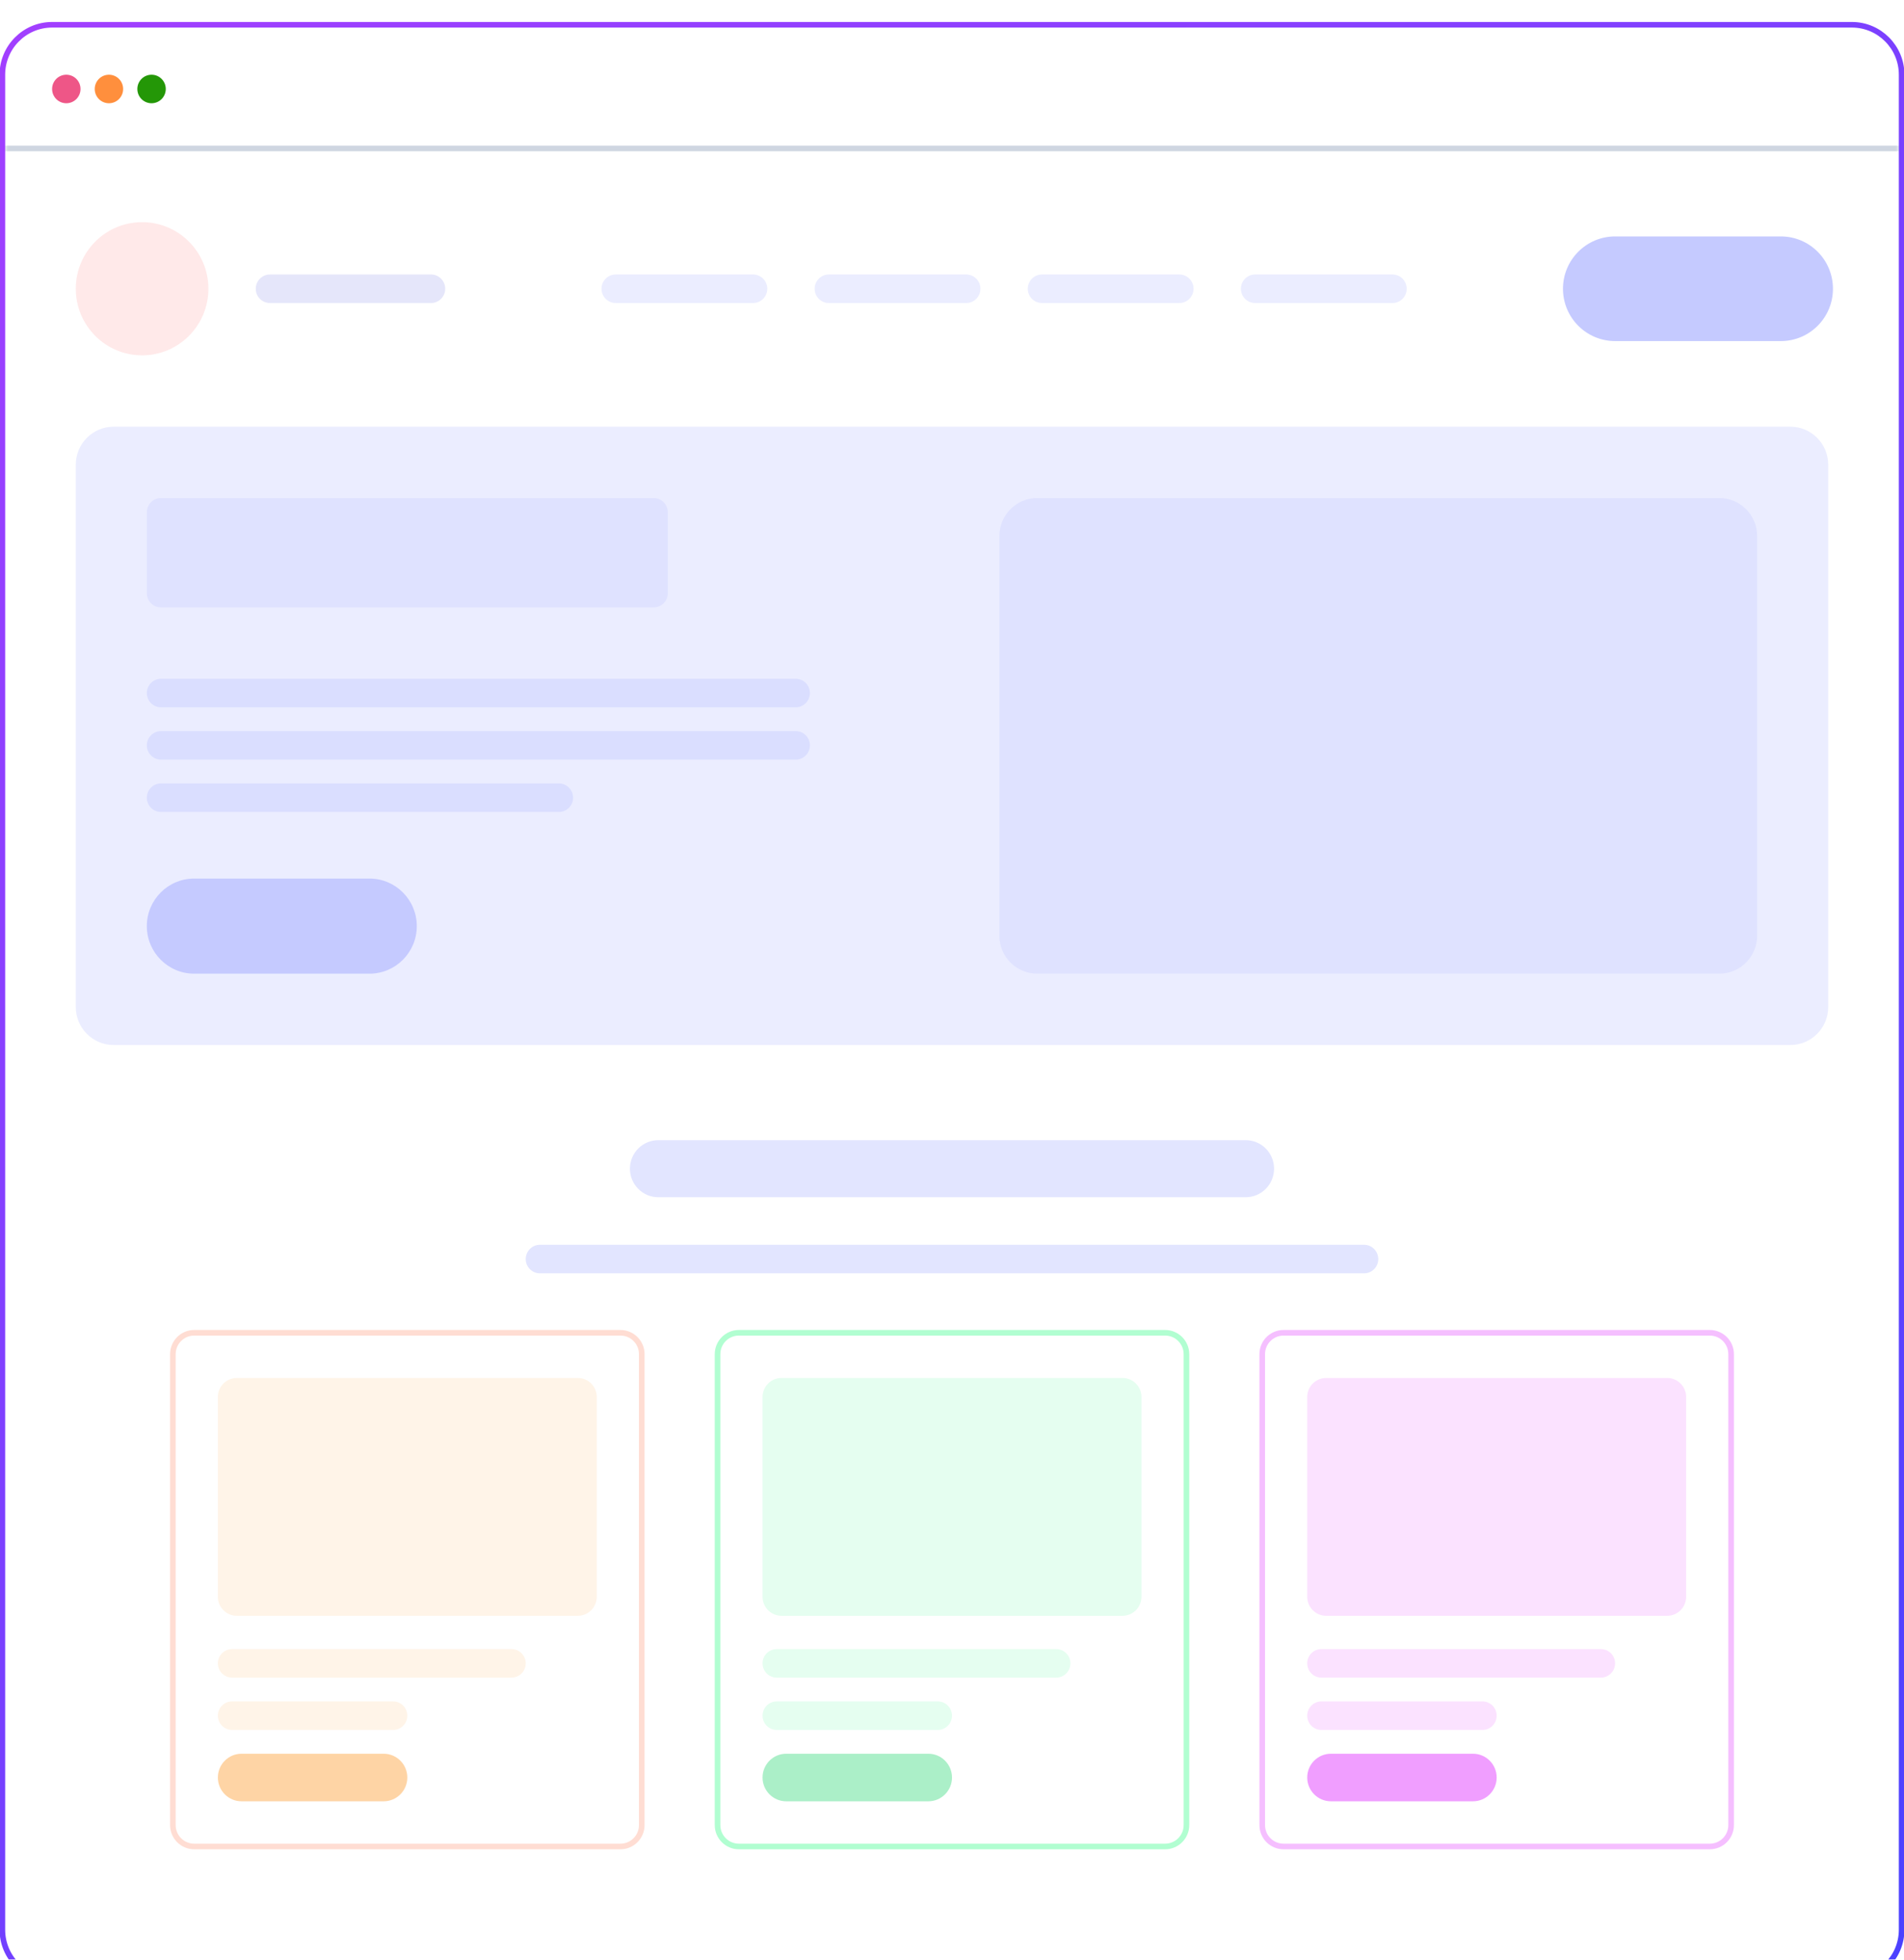 <svg width="340" height="350" viewBox="0 0 340 350" fill="none" xmlns="http://www.w3.org/2000/svg">
<g clip-path="url(#clip0_54_174960)">
<g filter="url(#filter0_d_54_174960)">
<mask id="mask0_54_174960" style="mask-type:luminance" maskUnits="userSpaceOnUse" x="0" y="0" width="340" height="350">
<path d="M330.696 0.85H9.303C4.632 0.85 0.846 4.653 0.846 9.345V340.655C0.846 345.347 4.632 349.151 9.303 349.151H330.696C335.367 349.151 339.154 345.347 339.154 340.655V9.345C339.154 4.653 335.367 0.85 330.696 0.85Z" fill="white"/>
</mask>
<g mask="url(#mask0_54_174960)">
<path d="M331.5 0H8.5C3.806 0 0 3.822 0 8.537V341.463C0 346.178 3.806 350 8.5 350H331.5C336.194 350 340 346.178 340 341.463V8.537C340 3.822 336.194 0 331.5 0Z" fill="white"/>
<path d="M0.846 22.512H339.154" stroke="#CFD6E1"/>
<path d="M11.841 14.442C13.242 14.442 14.378 13.301 14.378 11.893C14.378 10.486 13.242 9.345 11.841 9.345C10.439 9.345 9.303 10.486 9.303 11.893C9.303 13.301 10.439 14.442 11.841 14.442Z" fill="#EE5687"/>
<path d="M19.453 14.442C20.854 14.442 21.99 13.301 21.99 11.893C21.99 10.486 20.854 9.345 19.453 9.345C18.052 9.345 16.916 10.486 16.916 11.893C16.916 13.301 18.052 14.442 19.453 14.442Z" fill="#FF8F3D"/>
<path d="M27.065 14.442C28.466 14.442 29.602 13.301 29.602 11.893C29.602 10.486 28.466 9.345 27.065 9.345C25.663 9.345 24.527 10.486 24.527 11.893C24.527 13.301 25.663 14.442 27.065 14.442Z" fill="#249707"/>
<path d="M25.373 59.466C31.913 59.466 37.214 54.141 37.214 47.573C37.214 41.005 31.913 35.68 25.373 35.68C18.834 35.68 13.532 41.005 13.532 47.573C13.532 54.141 18.834 59.466 25.373 59.466Z" fill="#FFE9E9"/>
<path d="M76.965 45.024H48.209C46.807 45.024 45.671 46.165 45.671 47.573C45.671 48.98 46.807 50.121 48.209 50.121H76.965C78.366 50.121 79.502 48.98 79.502 47.573C79.502 46.165 78.366 45.024 76.965 45.024Z" fill="#E5E6FA"/>
<path d="M134.478 45.024H109.95C108.549 45.024 107.413 46.165 107.413 47.573C107.413 48.98 108.549 50.121 109.95 50.121H134.478C135.879 50.121 137.015 48.98 137.015 47.573C137.015 46.165 135.879 45.024 134.478 45.024Z" fill="#EBEDFF"/>
<path d="M172.537 45.024H148.01C146.609 45.024 145.473 46.165 145.473 47.573C145.473 48.98 146.609 50.121 148.01 50.121H172.537C173.939 50.121 175.075 48.98 175.075 47.573C175.075 46.165 173.939 45.024 172.537 45.024Z" fill="#EBEDFF"/>
<path d="M210.597 45.024H186.07C184.668 45.024 183.532 46.165 183.532 47.573C183.532 48.98 184.668 50.121 186.07 50.121H210.597C211.998 50.121 213.134 48.98 213.134 47.573C213.134 46.165 211.998 45.024 210.597 45.024Z" fill="#EBEDFF"/>
<path d="M248.656 45.024H224.129C222.728 45.024 221.592 46.165 221.592 47.573C221.592 48.98 222.728 50.121 224.129 50.121H248.656C250.058 50.121 251.194 48.98 251.194 47.573C251.194 46.165 250.058 45.024 248.656 45.024Z" fill="#EBEDFF"/>
<path d="M318.01 38.228H288.408C283.27 38.228 279.104 42.412 279.104 47.573C279.104 52.734 283.27 56.918 288.408 56.918H318.01C323.148 56.918 327.313 52.734 327.313 47.573C327.313 42.412 323.148 38.228 318.01 38.228Z" fill="#C5CAFF"/>
<path d="M319.701 72.209H20.298C16.561 72.209 13.532 75.251 13.532 79.005V175.85C13.532 179.603 16.561 182.646 20.298 182.646H319.701C323.438 182.646 326.468 179.603 326.468 175.85V79.005C326.468 75.251 323.438 72.209 319.701 72.209Z" fill="#EBEDFF"/>
<path d="M65.97 152.913H34.676C30.005 152.913 26.219 156.716 26.219 161.408C26.219 166.099 30.005 169.903 34.676 169.903H65.97C70.641 169.903 74.428 166.099 74.428 161.408C74.428 156.716 70.641 152.913 65.97 152.913Z" fill="#C5CAFF"/>
<path d="M116.716 84.952H28.756C27.355 84.952 26.219 86.093 26.219 87.5V101.942C26.219 103.349 27.355 104.49 28.756 104.49H116.716C118.118 104.49 119.254 103.349 119.254 101.942V87.5C119.254 86.093 118.118 84.952 116.716 84.952Z" fill="#DFE2FF"/>
<path d="M142.089 117.233H28.756C27.355 117.233 26.219 118.374 26.219 119.782C26.219 121.189 27.355 122.33 28.756 122.33H142.089C143.491 122.33 144.627 121.189 144.627 119.782C144.627 118.374 143.491 117.233 142.089 117.233Z" fill="#DADEFF"/>
<path d="M142.089 126.578H28.756C27.355 126.578 26.219 127.719 26.219 129.126C26.219 130.534 27.355 131.675 28.756 131.675H142.089C143.491 131.675 144.627 130.534 144.627 129.126C144.627 127.719 143.491 126.578 142.089 126.578Z" fill="#DADEFF"/>
<path d="M99.801 135.922H28.756C27.355 135.922 26.219 137.063 26.219 138.471C26.219 139.878 27.355 141.019 28.756 141.019H99.801C101.202 141.019 102.338 139.878 102.338 138.471C102.338 137.063 101.202 135.922 99.801 135.922Z" fill="#DADEFF"/>
<path d="M307.015 84.952H185.224C181.487 84.952 178.458 87.994 178.458 91.748V163.107C178.458 166.86 181.487 169.903 185.224 169.903H307.015C310.752 169.903 313.781 166.86 313.781 163.107V91.748C313.781 87.994 310.752 84.952 307.015 84.952Z" fill="#DFE2FF"/>
<path d="M222.438 199.636H117.562C114.759 199.636 112.487 201.918 112.487 204.733C112.487 207.548 114.759 209.83 117.562 209.83H222.438C225.24 209.83 227.512 207.548 227.512 204.733C227.512 201.918 225.24 199.636 222.438 199.636Z" fill="#E2E5FF"/>
<path d="M243.582 218.325H96.418C95.016 218.325 93.88 219.466 93.88 220.874C93.88 222.281 95.016 223.422 96.418 223.422H243.582C244.983 223.422 246.119 222.281 246.119 220.874C246.119 219.466 244.983 218.325 243.582 218.325Z" fill="#E2E5FF"/>
<path d="M110.796 234.041H34.677C32.575 234.041 30.871 235.753 30.871 237.864V321.966C30.871 324.077 32.575 325.789 34.677 325.789H110.796C112.898 325.789 114.602 324.077 114.602 321.966V237.864C114.602 235.753 112.898 234.041 110.796 234.041Z" fill="white" stroke="#FFDDD3"/>
<path d="M103.184 242.112H42.288C40.42 242.112 38.905 243.633 38.905 245.51V281.189C38.905 283.066 40.42 284.588 42.288 284.588H103.184C105.052 284.588 106.567 283.066 106.567 281.189V245.51C106.567 243.633 105.052 242.112 103.184 242.112Z" fill="#FFF4E8"/>
<path d="M91.343 290.534H41.443C40.041 290.534 38.905 291.675 38.905 293.083C38.905 294.49 40.041 295.631 41.443 295.631H91.343C92.744 295.631 93.88 294.49 93.88 293.083C93.88 291.675 92.744 290.534 91.343 290.534Z" fill="#FFF4E8"/>
<path d="M70.199 299.879H41.443C40.041 299.879 38.905 301.02 38.905 302.427C38.905 303.835 40.041 304.976 41.443 304.976H70.199C71.6 304.976 72.736 303.835 72.736 302.427C72.736 301.02 71.6 299.879 70.199 299.879Z" fill="#FFF4E8"/>
<path d="M68.507 309.223H43.134C40.799 309.223 38.905 311.125 38.905 313.471C38.905 315.817 40.799 317.719 43.134 317.719H68.507C70.843 317.719 72.736 315.817 72.736 313.471C72.736 311.125 70.843 309.223 68.507 309.223Z" fill="#FED4A5"/>
<path d="M208.06 234.041H131.94C129.838 234.041 128.134 235.753 128.134 237.864V321.966C128.134 324.077 129.838 325.789 131.94 325.789H208.06C210.162 325.789 211.866 324.077 211.866 321.966V237.864C211.866 235.753 210.162 234.041 208.06 234.041Z" fill="white" stroke="#B1FED1"/>
<path d="M200.448 242.112H139.552C137.684 242.112 136.169 243.633 136.169 245.51V281.189C136.169 283.066 137.684 284.588 139.552 284.588H200.448C202.316 284.588 203.831 283.066 203.831 281.189V245.51C203.831 243.633 202.316 242.112 200.448 242.112Z" fill="#E5FEF0"/>
<path d="M188.607 290.534H138.706C137.305 290.534 136.169 291.675 136.169 293.083C136.169 294.49 137.305 295.631 138.706 295.631H188.607C190.008 295.631 191.144 294.49 191.144 293.083C191.144 291.675 190.008 290.534 188.607 290.534Z" fill="#E5FEF0"/>
<path d="M167.462 299.879H138.706C137.305 299.879 136.169 301.02 136.169 302.427C136.169 303.835 137.305 304.976 138.706 304.976H167.462C168.864 304.976 170 303.835 170 302.427C170 301.02 168.864 299.879 167.462 299.879Z" fill="#E5FEF0"/>
<path d="M165.771 309.223H140.398C138.062 309.223 136.169 311.125 136.169 313.471C136.169 315.817 138.062 317.719 140.398 317.719H165.771C168.106 317.719 170 315.817 170 313.471C170 311.125 168.106 309.223 165.771 309.223Z" fill="#ABEFC8"/>
<path d="M305.323 234.041H229.204C227.102 234.041 225.398 235.753 225.398 237.864V321.966C225.398 324.077 227.102 325.789 229.204 325.789H305.323C307.425 325.789 309.129 324.077 309.129 321.966V237.864C309.129 235.753 307.425 234.041 305.323 234.041Z" fill="white" stroke="#F5BFFF"/>
<path d="M297.711 242.112H236.816C234.947 242.112 233.433 243.633 233.433 245.51V281.189C233.433 283.066 234.947 284.588 236.816 284.588H297.711C299.58 284.588 301.094 283.066 301.094 281.189V245.51C301.094 243.633 299.58 242.112 297.711 242.112Z" fill="#FBE2FF"/>
<path d="M285.87 290.534H235.97C234.569 290.534 233.433 291.675 233.433 293.083C233.433 294.49 234.569 295.631 235.97 295.631H285.87C287.272 295.631 288.408 294.49 288.408 293.083C288.408 291.675 287.272 290.534 285.87 290.534Z" fill="#FBE2FF"/>
<path d="M264.726 299.879H235.97C234.569 299.879 233.433 301.02 233.433 302.427C233.433 303.835 234.569 304.976 235.97 304.976H264.726C266.127 304.976 267.263 303.835 267.263 302.427C267.263 301.02 266.127 299.879 264.726 299.879Z" fill="#FBE2FF"/>
<path d="M263.035 309.223H237.661C235.326 309.223 233.433 311.125 233.433 313.471C233.433 315.817 235.326 317.719 237.661 317.719H263.035C265.37 317.719 267.263 315.817 267.263 313.471C267.263 311.125 265.37 309.223 263.035 309.223Z" fill="#F09EFF"/>
</g>
<path d="M330.696 0.425H9.303C4.399 0.425 0.423 4.418 0.423 9.345V340.655C0.423 345.582 4.399 349.575 9.303 349.575H330.696C335.601 349.575 339.577 345.582 339.577 340.655V9.345C339.577 4.418 335.601 0.425 330.696 0.425Z" stroke="url(#paint0_linear_54_174960)"/>
</g>
</g>
<defs>
<filter id="filter0_d_54_174960" x="-20.077" y="-16.075" width="380.154" height="390.15" filterUnits="userSpaceOnUse" color-interpolation-filters="sRGB">
<feFlood flood-opacity="0" result="BackgroundImageFix"/>
<feColorMatrix in="SourceAlpha" type="matrix" values="0 0 0 0 0 0 0 0 0 0 0 0 0 0 0 0 0 0 127 0" result="hardAlpha"/>
<feOffset dy="4"/>
<feGaussianBlur stdDeviation="10"/>
<feComposite in2="hardAlpha" operator="out"/>
<feColorMatrix type="matrix" values="0 0 0 0 0 0 0 0 0 0 0 0 0 0 0 0 0 0 0.1 0"/>
<feBlend mode="normal" in2="BackgroundImageFix" result="effect1_dropShadow_54_174960"/>
<feBlend mode="normal" in="SourceGraphic" in2="effect1_dropShadow_54_174960" result="shape"/>
</filter>
<linearGradient id="paint0_linear_54_174960" x1="-76.965" y1="-158.859" x2="439.153" y2="473.922" gradientUnits="userSpaceOnUse">
<stop stop-color="#C13EFF"/>
<stop offset="1" stop-color="#2E42FF"/>
</linearGradient>
<clipPath id="clip0_54_174960">
<rect width="340" height="350" fill="white"/>
</clipPath>
</defs>
</svg>
